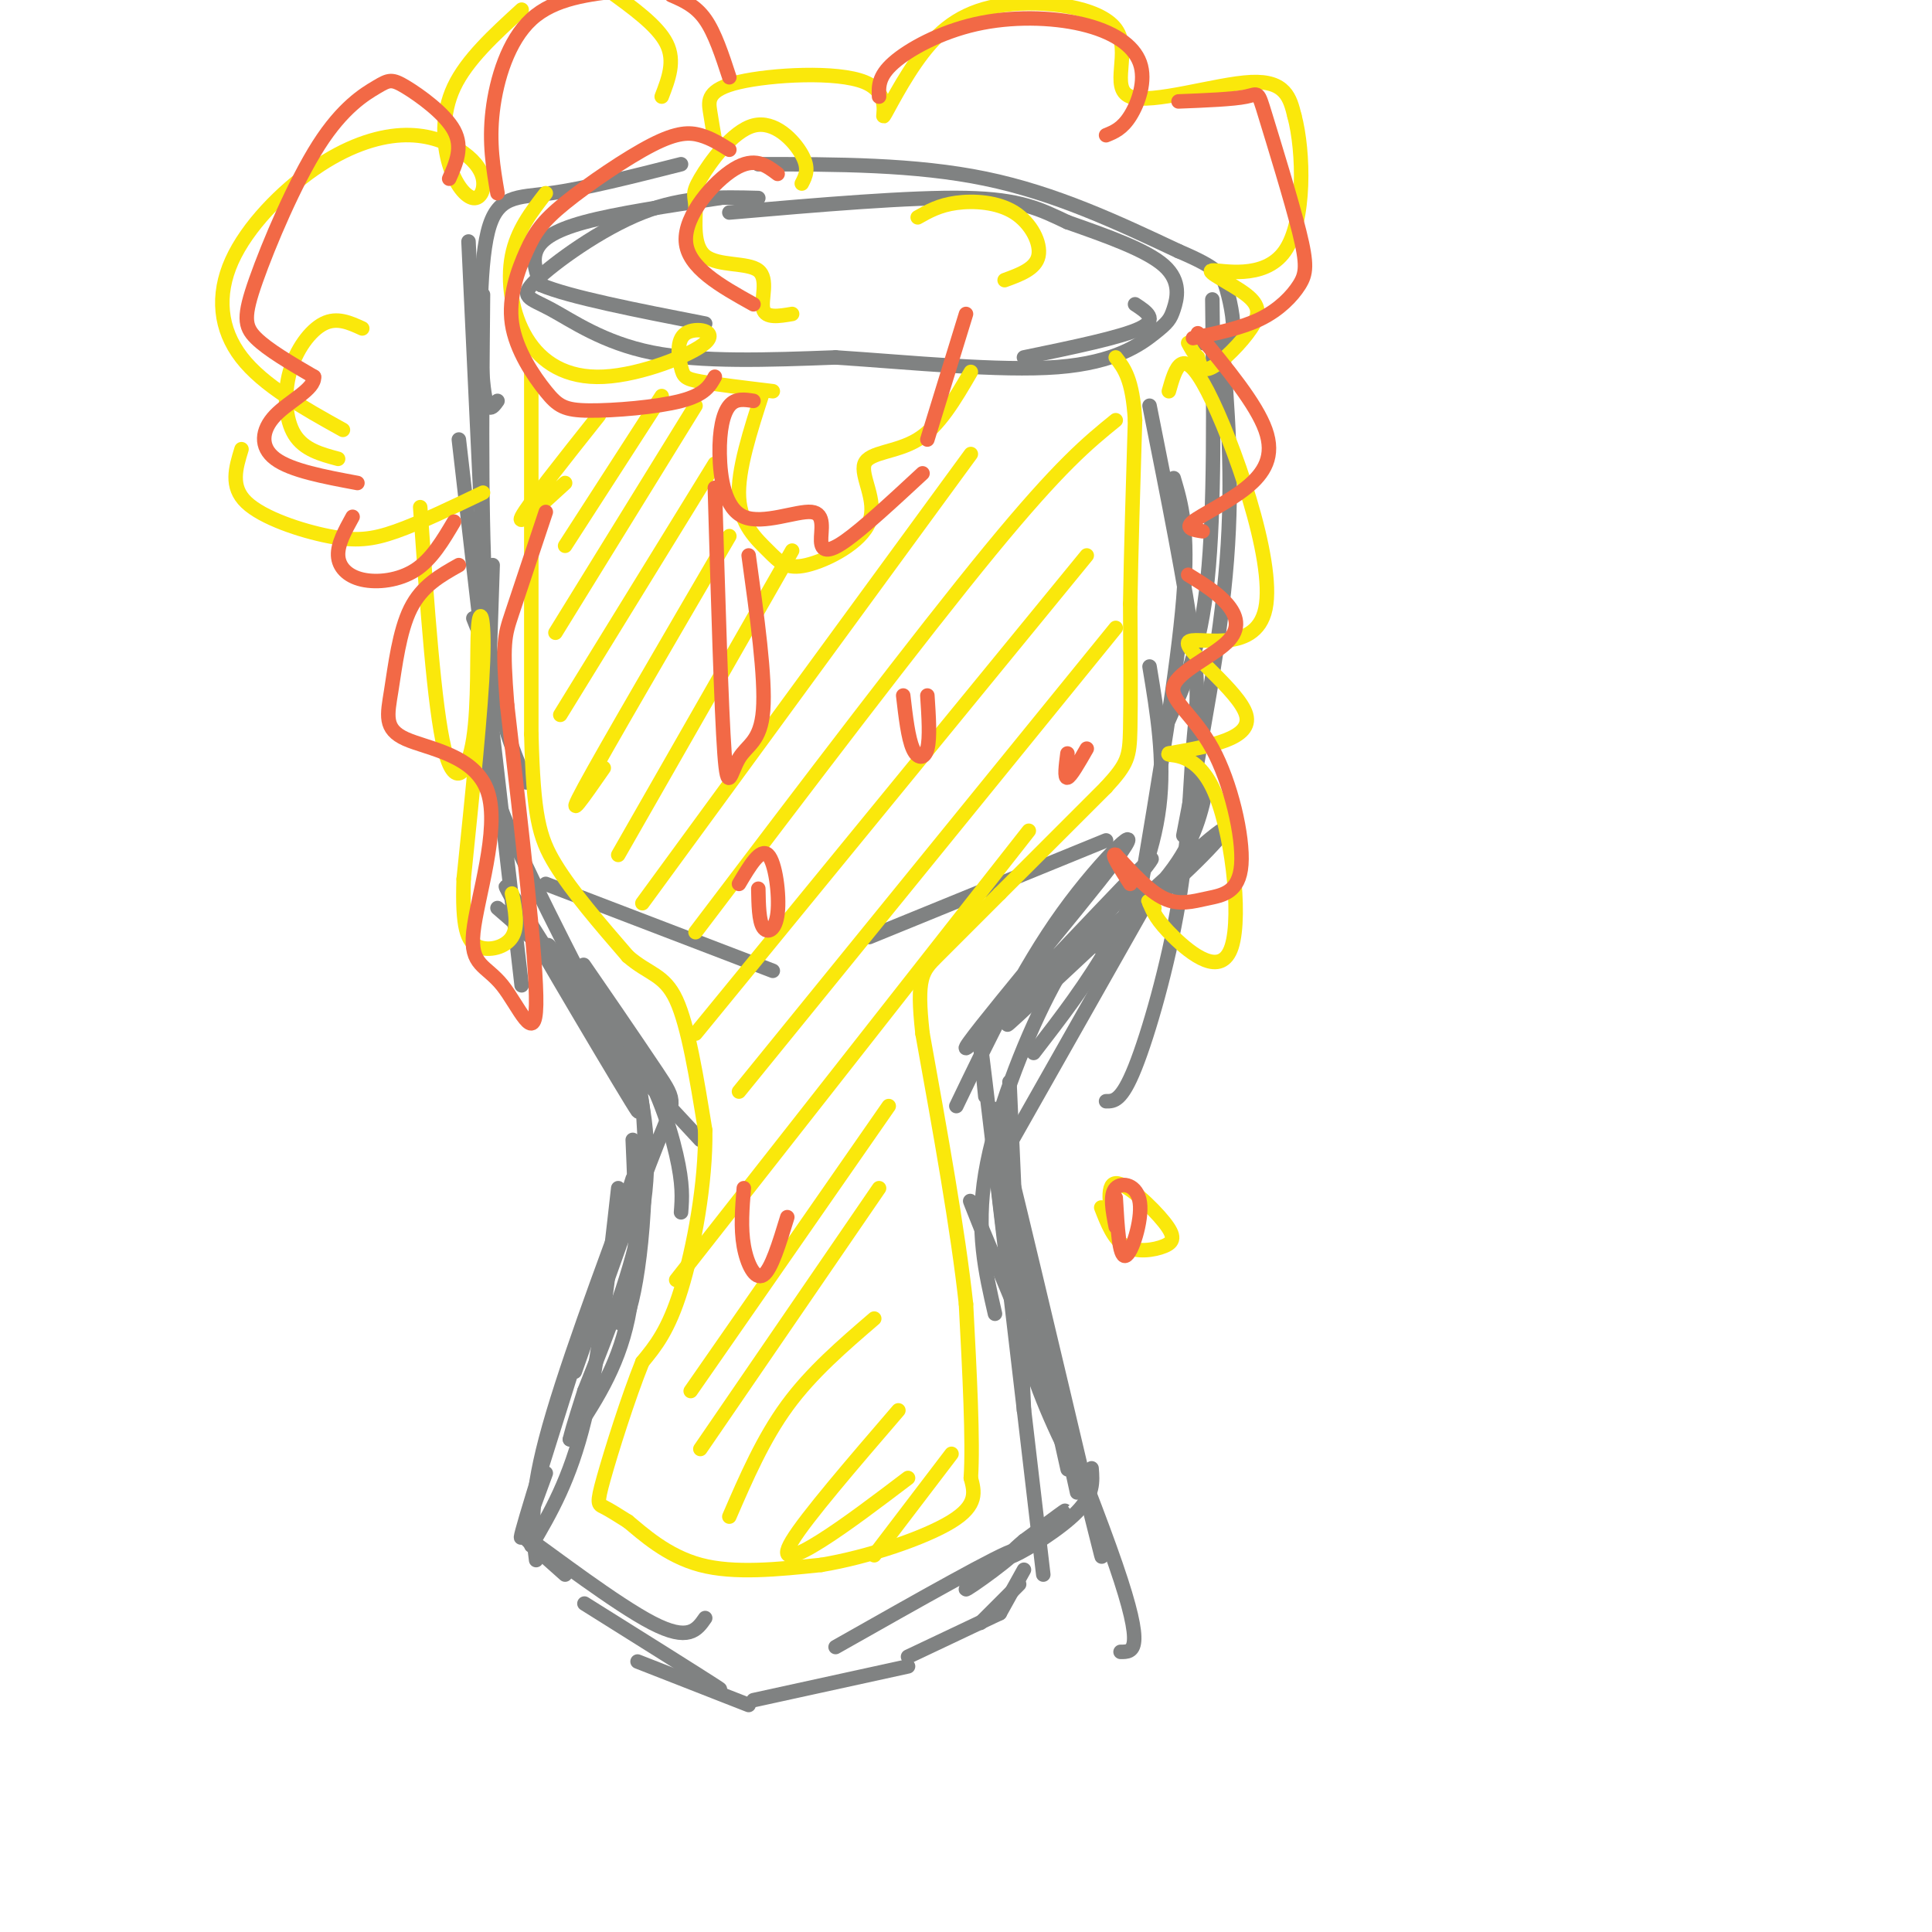<svg viewBox='0 0 400 400' version='1.1' xmlns='http://www.w3.org/2000/svg' xmlns:xlink='http://www.w3.org/1999/xlink'><g fill='none' stroke='rgb(128,130,130)' stroke-width='3' stroke-linecap='round' stroke-linejoin='round'><path d='M157,41c-7.668,-0.206 -15.337,-0.411 -24,3c-8.663,3.411 -18.322,10.440 -22,14c-3.678,3.560 -1.375,3.651 3,6c4.375,2.349 10.821,6.957 21,9c10.179,2.043 24.089,1.522 38,1'/><path d='M173,74c15.140,0.982 33.991,2.937 46,2c12.009,-0.937 17.178,-4.767 20,-7c2.822,-2.233 3.298,-2.871 4,-5c0.702,-2.129 1.629,-5.751 -2,-9c-3.629,-3.249 -11.815,-6.124 -20,-9'/><path d='M221,46c-5.600,-2.644 -9.600,-4.756 -21,-5c-11.400,-0.244 -30.200,1.378 -49,3'/><path d='M141,34c-9.988,2.530 -19.976,5.060 -27,6c-7.024,0.940 -11.083,0.292 -13,8c-1.917,7.708 -1.690,23.774 -1,31c0.690,7.226 1.845,5.613 3,4'/><path d='M157,34c16.250,0.000 32.500,0.000 47,3c14.500,3.000 27.250,9.000 40,15'/><path d='M244,52c8.321,3.548 9.125,4.917 10,8c0.875,3.083 1.821,7.881 1,10c-0.821,2.119 -3.411,1.560 -6,1'/><path d='M97,50c0.000,0.000 3.000,64.000 3,64'/><path d='M100,61c-0.250,26.083 -0.500,52.167 1,69c1.500,16.833 4.750,24.417 8,32'/><path d='M251,62c0.250,21.750 0.500,43.500 -1,58c-1.500,14.500 -4.750,21.750 -8,29'/><path d='M253,70c1.167,14.417 2.333,28.833 1,46c-1.333,17.167 -5.167,37.083 -9,57'/><path d='M100,133c0.000,0.000 -2.000,-5.000 -2,-5'/><path d='M95,91c0.000,0.000 13.000,113.000 13,113'/><path d='M102,117c-0.422,12.489 -0.844,24.978 -1,33c-0.156,8.022 -0.044,11.578 5,23c5.044,11.422 15.022,30.711 25,50'/><path d='M119,208c0.000,0.000 26.000,28.000 26,28'/><path d='M243,99c1.583,5.333 3.167,10.667 2,25c-1.167,14.333 -5.083,37.667 -9,61'/><path d='M238,138c1.600,9.644 3.200,19.289 2,29c-1.200,9.711 -5.200,19.489 -10,28c-4.800,8.511 -10.400,15.756 -16,23'/><path d='M239,184c0.000,0.000 -30.000,53.000 -30,53'/><path d='M103,188c9.778,8.467 19.556,16.933 26,26c6.444,9.067 9.556,18.733 11,25c1.444,6.267 1.222,9.133 1,12'/><path d='M129,217c1.619,2.774 3.238,5.548 4,12c0.762,6.452 0.667,16.583 0,25c-0.667,8.417 -1.905,15.119 -3,18c-1.095,2.881 -2.048,1.940 -3,1'/><path d='M131,236c0.583,13.333 1.167,26.667 -1,37c-2.167,10.333 -7.083,17.667 -12,25'/><path d='M231,186c-4.422,4.978 -8.844,9.956 -14,20c-5.156,10.044 -11.044,25.156 -13,37c-1.956,11.844 0.022,20.422 2,29'/><path d='M209,224c0.000,0.000 3.000,68.000 3,68'/><path d='M206,240c1.500,13.417 3.000,26.833 6,38c3.000,11.167 7.500,20.083 12,29'/><path d='M205,259c-3.400,-8.422 -6.800,-16.844 -1,-3c5.800,13.844 20.800,49.956 27,68c6.200,18.044 3.600,18.022 1,18'/><path d='M128,246c-2.000,17.833 -4.000,35.667 -7,48c-3.000,12.333 -7.000,19.167 -11,26'/><path d='M131,244c-9.500,29.917 -19.000,59.833 -22,70c-3.000,10.167 0.500,0.583 4,-9'/><path d='M119,284c6.668,-18.925 13.337,-37.850 17,-47c3.663,-9.150 4.321,-8.526 0,-15c-4.321,-6.474 -13.622,-20.044 -15,-22c-1.378,-1.956 5.168,7.704 9,18c3.832,10.296 4.952,21.227 3,33c-1.952,11.773 -6.976,24.386 -12,37'/><path d='M121,288c-2.500,7.833 -2.750,8.917 -3,10'/><path d='M204,227c-1.000,-9.750 -2.000,-19.500 0,-3c2.000,16.500 7.000,59.250 12,102'/><path d='M132,243c-7.750,20.833 -15.500,41.667 -19,55c-3.500,13.333 -2.750,19.167 -2,25'/><path d='M121,332c11.833,7.417 23.667,14.833 27,17c3.333,2.167 -1.833,-0.917 -7,-4'/><path d='M132,344c0.000,0.000 23.000,9.000 23,9'/><path d='M156,352c0.000,0.000 32.000,-7.000 32,-7'/><path d='M188,343c0.000,0.000 19.000,-9.000 19,-9'/><path d='M203,336c0.000,0.000 8.000,-8.000 8,-8'/><path d='M207,334c0.000,0.000 5.000,-9.000 5,-9'/><path d='M117,326c-5.489,-4.867 -10.978,-9.733 -7,-7c3.978,2.733 17.422,13.067 25,17c7.578,3.933 9.289,1.467 11,-1'/><path d='M173,341c17.375,-9.833 34.750,-19.667 37,-20c2.250,-0.333 -10.625,8.833 -10,8c0.625,-0.833 14.750,-11.667 19,-15c4.250,-3.333 -1.375,0.833 -7,5'/><path d='M212,319c-2.274,1.881 -4.458,4.083 -2,3c2.458,-1.083 9.560,-5.452 13,-9c3.440,-3.548 3.220,-6.274 3,-9'/><path d='M209,252c-2.411,-11.964 -4.821,-23.929 -1,-7c3.821,16.929 13.875,62.750 13,59c-0.875,-3.750 -12.679,-57.071 -14,-65c-1.321,-7.929 7.839,29.536 17,67'/><path d='M224,306c4.190,16.690 6.167,24.917 1,3c-5.167,-21.917 -17.476,-73.976 -19,-79c-1.524,-5.024 7.738,36.988 17,79'/><path d='M121,209c-9.923,-15.839 -19.845,-31.679 -15,-23c4.845,8.679 24.458,41.875 26,44c1.542,2.125 -14.988,-26.821 -18,-33c-3.012,-6.179 7.494,10.411 18,27'/><path d='M198,229c6.801,-14.152 13.601,-28.303 22,-40c8.399,-11.697 18.396,-20.939 11,-11c-7.396,9.939 -32.183,39.061 -31,39c1.183,-0.061 28.338,-29.303 36,-37c7.662,-7.697 -4.169,6.152 -16,20'/><path d='M220,200c-6.791,7.503 -15.769,16.259 -9,10c6.769,-6.259 29.286,-27.533 38,-35c8.714,-7.467 3.624,-1.125 -4,6c-7.624,7.125 -17.783,15.034 -18,15c-0.217,-0.034 9.510,-8.010 15,-15c5.490,-6.990 6.745,-12.995 8,-19'/><path d='M238,84c3.775,18.928 7.550,37.856 9,49c1.450,11.144 0.574,14.502 0,22c-0.574,7.498 -0.847,19.134 -3,32c-2.153,12.866 -6.187,26.962 -9,34c-2.813,7.038 -4.407,7.019 -6,7'/><path d='M113,183c0.000,0.000 47.000,18.000 47,18'/><path d='M180,194c0.000,0.000 49.000,-20.000 49,-20'/><path d='M149,41c-10.689,1.600 -21.378,3.200 -28,5c-6.622,1.800 -9.178,3.800 -10,6c-0.822,2.200 0.089,4.600 1,7'/><path d='M112,59c5.833,2.500 19.917,5.250 34,8'/><path d='M212,74c10.083,-2.083 20.167,-4.167 24,-6c3.833,-1.833 1.417,-3.417 -1,-5'/></g>
<g fill='none' stroke='rgb(250,232,11)' stroke-width='3' stroke-linecap='round' stroke-linejoin='round'><path d='M110,77c0.000,0.000 0.000,75.000 0,75'/><path d='M110,152c0.444,16.822 1.556,21.378 5,27c3.444,5.622 9.222,12.311 15,19'/><path d='M130,198c4.289,3.756 7.511,3.644 10,9c2.489,5.356 4.244,16.178 6,27'/><path d='M146,234c0.178,10.867 -2.378,24.533 -5,33c-2.622,8.467 -5.311,11.733 -8,15'/><path d='M133,282c-2.988,7.429 -6.458,18.500 -8,24c-1.542,5.500 -1.155,5.429 0,6c1.155,0.571 3.077,1.786 5,3'/><path d='M130,315c3.000,2.467 8.000,7.133 15,9c7.000,1.867 16.000,0.933 25,0'/><path d='M170,324c9.711,-1.600 21.489,-5.600 27,-9c5.511,-3.400 4.756,-6.200 4,-9'/><path d='M201,306c0.500,-7.500 -0.250,-21.750 -1,-36'/><path d='M200,270c-1.667,-15.333 -5.333,-35.667 -9,-56'/><path d='M191,214c-1.311,-11.689 -0.089,-12.911 3,-16c3.089,-3.089 8.044,-8.044 13,-13'/><path d='M207,185c5.833,-5.833 13.917,-13.917 22,-22'/><path d='M229,163c4.533,-4.933 4.867,-6.267 5,-12c0.133,-5.733 0.067,-15.867 0,-26'/><path d='M234,125c0.167,-10.667 0.583,-24.333 1,-38'/><path d='M235,87c-0.500,-8.500 -2.250,-10.750 -4,-13'/><path d='M137,20c1.417,-3.667 2.833,-7.333 1,-11c-1.833,-3.667 -6.917,-7.333 -12,-11'/><path d='M108,2c-5.674,5.185 -11.349,10.369 -14,16c-2.651,5.631 -2.279,11.708 -1,16c1.279,4.292 3.466,6.798 5,7c1.534,0.202 2.417,-1.899 2,-4c-0.417,-2.101 -2.133,-4.203 -5,-6c-2.867,-1.797 -6.884,-3.288 -12,-3c-5.116,0.288 -11.330,2.356 -18,7c-6.670,4.644 -13.796,11.866 -17,19c-3.204,7.134 -2.487,14.181 2,20c4.487,5.819 12.743,10.409 21,15'/><path d='M50,93c-1.190,3.875 -2.381,7.750 1,11c3.381,3.250 11.333,5.875 17,7c5.667,1.125 9.048,0.750 14,-1c4.952,-1.750 11.476,-4.875 18,-8'/><path d='M113,40c-2.992,3.861 -5.983,7.722 -7,13c-1.017,5.278 -0.059,11.974 3,17c3.059,5.026 8.221,8.382 16,8c7.779,-0.382 18.176,-4.503 21,-7c2.824,-2.497 -1.923,-3.370 -4,-2c-2.077,1.370 -1.482,4.984 -1,7c0.482,2.016 0.852,2.433 4,3c3.148,0.567 9.074,1.283 15,2'/><path d='M158,81c-2.663,8.192 -5.326,16.384 -5,22c0.326,5.616 3.640,8.657 6,11c2.360,2.343 3.765,3.990 8,3c4.235,-0.990 11.300,-4.616 13,-9c1.700,-4.384 -1.965,-9.527 -1,-12c0.965,-2.473 6.562,-2.278 11,-5c4.438,-2.722 7.719,-8.361 11,-14'/><path d='M148,29c-0.334,-1.936 -0.669,-3.871 -1,-6c-0.331,-2.129 -0.659,-4.450 6,-6c6.659,-1.550 20.304,-2.327 26,0c5.696,2.327 3.443,7.759 4,7c0.557,-0.759 3.923,-7.709 8,-13c4.077,-5.291 8.863,-8.923 17,-10c8.137,-1.077 19.624,0.402 23,5c3.376,4.598 -1.360,12.315 3,14c4.360,1.685 17.817,-2.661 25,-3c7.183,-0.339 8.091,3.331 9,7'/><path d='M268,24c1.951,7.243 2.327,21.849 -2,28c-4.327,6.151 -13.358,3.847 -15,4c-1.642,0.153 4.106,2.763 7,5c2.894,2.237 2.933,4.102 1,7c-1.933,2.898 -5.838,6.828 -8,8c-2.162,1.172 -2.581,-0.414 -3,-2'/><path d='M248,74c-0.833,-0.833 -1.417,-1.917 -2,-3'/><path d='M124,86c-7.417,9.333 -14.833,18.667 -16,21c-1.167,2.333 3.917,-2.333 9,-7'/><path d='M137,82c0.000,0.000 -20.000,31.000 -20,31'/><path d='M144,84c0.000,0.000 -29.000,47.000 -29,47'/><path d='M148,96c0.000,0.000 -32.000,52.000 -32,52'/><path d='M151,111c-12.833,22.000 -25.667,44.000 -30,52c-4.333,8.000 -0.167,2.000 4,-4'/><path d='M164,114c0.000,0.000 -36.000,63.000 -36,63'/><path d='M201,94c0.000,0.000 -68.000,93.000 -68,93'/><path d='M231,87c-5.750,4.667 -11.500,9.333 -26,27c-14.500,17.667 -37.750,48.333 -61,79'/><path d='M225,115c0.000,0.000 -81.000,99.000 -81,99'/><path d='M231,130c0.000,0.000 -78.000,96.000 -78,96'/><path d='M213,172c0.000,0.000 -73.000,93.000 -73,93'/><path d='M184,229c0.000,0.000 -41.000,59.000 -41,59'/><path d='M182,246c0.000,0.000 -37.000,54.000 -37,54'/><path d='M181,273c-6.500,5.583 -13.000,11.167 -18,18c-5.000,6.833 -8.500,14.917 -12,23'/><path d='M186,292c-9.556,11.111 -19.111,22.222 -22,27c-2.889,4.778 0.889,3.222 6,0c5.111,-3.222 11.556,-8.111 18,-13'/><path d='M197,301c0.000,0.000 -16.000,21.000 -16,21'/><path d='M166,38c0.805,-1.550 1.609,-3.100 0,-6c-1.609,-2.900 -5.633,-7.149 -10,-6c-4.367,1.149 -9.077,7.696 -11,11c-1.923,3.304 -1.060,3.366 -1,6c0.060,2.634 -0.685,7.840 2,10c2.685,2.160 8.800,1.274 11,3c2.200,1.726 0.486,6.065 1,8c0.514,1.935 3.257,1.468 6,1'/><path d='M75,68c-2.613,-1.196 -5.226,-2.393 -8,-1c-2.774,1.393 -5.708,5.375 -7,10c-1.292,4.625 -0.940,9.893 1,13c1.940,3.107 5.470,4.054 9,5'/><path d='M190,45c2.214,-1.256 4.429,-2.512 8,-3c3.571,-0.488 8.500,-0.208 12,2c3.500,2.208 5.571,6.345 5,9c-0.571,2.655 -3.786,3.827 -7,5'/><path d='M87,105c1.450,20.678 2.900,41.356 5,50c2.100,8.644 4.852,5.255 6,-2c1.148,-7.255 0.694,-18.376 1,-23c0.306,-4.624 1.373,-2.750 1,7c-0.373,9.750 -2.187,27.375 -4,45'/><path d='M96,182c-0.357,10.143 0.750,13.000 3,14c2.250,1.000 5.643,0.143 7,-2c1.357,-2.143 0.679,-5.571 0,-9'/><path d='M242,81c1.416,-4.990 2.833,-9.981 8,0c5.167,9.981 14.086,34.933 12,45c-2.086,10.067 -15.177,5.249 -16,7c-0.823,1.751 10.622,10.072 12,15c1.378,4.928 -7.311,6.464 -16,8'/><path d='M242,156c-0.855,0.813 5.008,-1.153 9,7c3.992,8.153 6.113,26.426 4,33c-2.113,6.574 -8.461,1.450 -12,-2c-3.539,-3.450 -4.270,-5.225 -5,-7'/><path d='M238,187c-0.667,-1.000 0.167,0.000 1,1'/><path d='M228,250c1.287,3.311 2.574,6.622 5,8c2.426,1.378 5.990,0.823 8,0c2.010,-0.823 2.464,-1.914 0,-5c-2.464,-3.086 -7.847,-8.167 -10,-8c-2.153,0.167 -1.077,5.584 0,11'/></g>
<g fill='none' stroke='rgb(242,105,70)' stroke-width='3' stroke-linecap='round' stroke-linejoin='round'><path d='M93,37c1.444,-3.250 2.887,-6.500 1,-10c-1.887,-3.500 -7.106,-7.251 -10,-9c-2.894,-1.749 -3.463,-1.496 -6,0c-2.537,1.496 -7.041,4.236 -12,12c-4.959,7.764 -10.374,20.552 -13,28c-2.626,7.448 -2.465,9.557 0,12c2.465,2.443 7.232,5.222 12,8'/><path d='M65,78c0.250,2.571 -5.125,5.000 -8,8c-2.875,3.000 -3.250,6.571 0,9c3.250,2.429 10.125,3.714 17,5'/><path d='M73,107c-1.554,2.815 -3.107,5.631 -3,8c0.107,2.369 1.875,4.292 5,5c3.125,0.708 7.607,0.202 11,-2c3.393,-2.202 5.696,-6.101 8,-10'/><path d='M103,40c-0.889,-5.200 -1.778,-10.400 -1,-17c0.778,-6.600 3.222,-14.600 8,-19c4.778,-4.400 11.889,-5.200 19,-6'/><path d='M139,-1c2.500,1.083 5.000,2.167 7,5c2.000,2.833 3.500,7.417 5,12'/><path d='M151,31c-1.895,-1.186 -3.789,-2.373 -6,-3c-2.211,-0.627 -4.738,-0.695 -10,2c-5.262,2.695 -13.257,8.152 -18,12c-4.743,3.848 -6.232,6.085 -8,10c-1.768,3.915 -3.813,9.508 -3,15c0.813,5.492 4.486,10.885 7,14c2.514,3.115 3.869,3.954 9,4c5.131,0.046 14.037,-0.701 19,-2c4.963,-1.299 5.981,-3.149 7,-5'/><path d='M161,36c-2.378,-1.800 -4.756,-3.600 -9,-1c-4.244,2.600 -10.356,9.600 -10,15c0.356,5.400 7.178,9.200 14,13'/><path d='M156,83c-1.846,-0.296 -3.691,-0.592 -5,1c-1.309,1.592 -2.081,5.070 -2,10c0.081,4.930 1.016,11.310 5,13c3.984,1.690 11.016,-1.310 14,-1c2.984,0.310 1.919,3.930 2,6c0.081,2.070 1.309,2.592 5,0c3.691,-2.592 9.846,-8.296 16,-14'/><path d='M192,91c0.000,0.000 8.000,-26.000 8,-26'/><path d='M182,20c-0.089,-2.096 -0.179,-4.191 3,-7c3.179,-2.809 9.625,-6.330 17,-8c7.375,-1.670 15.678,-1.489 22,0c6.322,1.489 10.664,4.285 12,8c1.336,3.715 -0.332,8.347 -2,11c-1.668,2.653 -3.334,3.326 -5,4'/><path d='M244,21c5.665,-0.224 11.331,-0.447 14,-1c2.669,-0.553 2.342,-1.435 4,4c1.658,5.435 5.300,17.189 7,24c1.700,6.811 1.458,8.680 0,11c-1.458,2.320 -4.131,5.091 -8,7c-3.869,1.909 -8.935,2.954 -14,4'/><path d='M95,117c-3.829,2.152 -7.659,4.304 -10,9c-2.341,4.696 -3.194,11.937 -4,17c-0.806,5.063 -1.566,7.950 3,10c4.566,2.050 14.458,3.265 17,11c2.542,7.735 -2.267,21.991 -3,29c-0.733,7.009 2.610,6.772 6,11c3.390,4.228 6.826,12.922 7,4c0.174,-8.922 -2.913,-35.461 -6,-62'/><path d='M105,146c-1.022,-12.933 -0.578,-14.267 1,-19c1.578,-4.733 4.289,-12.867 7,-21'/><path d='M148,101c0.673,23.024 1.345,46.048 2,55c0.655,8.952 1.292,3.833 3,1c1.708,-2.833 4.488,-3.381 5,-10c0.512,-6.619 -1.244,-19.310 -3,-32'/><path d='M157,184c0.060,3.327 0.119,6.655 1,8c0.881,1.345 2.583,0.708 3,-3c0.417,-3.708 -0.452,-10.488 -2,-12c-1.548,-1.512 -3.774,2.244 -6,6'/><path d='M248,69c6.030,7.292 12.060,14.583 14,20c1.940,5.417 -0.208,8.958 -4,12c-3.792,3.042 -9.226,5.583 -11,7c-1.774,1.417 0.113,1.708 2,2'/><path d='M187,144c0.511,4.400 1.022,8.800 2,11c0.978,2.200 2.422,2.200 3,0c0.578,-2.200 0.289,-6.600 0,-11'/><path d='M154,246c-0.333,4.133 -0.667,8.267 0,12c0.667,3.733 2.333,7.067 4,6c1.667,-1.067 3.333,-6.533 5,-12'/><path d='M221,156c-0.333,2.583 -0.667,5.167 0,5c0.667,-0.167 2.333,-3.083 4,-6'/><path d='M246,119c2.998,1.846 5.997,3.692 8,6c2.003,2.308 3.011,5.079 0,8c-3.011,2.921 -10.041,5.991 -11,9c-0.959,3.009 4.152,5.958 8,13c3.848,7.042 6.434,18.176 6,24c-0.434,5.824 -3.886,6.337 -7,7c-3.114,0.663 -5.890,1.475 -9,0c-3.110,-1.475 -6.555,-5.238 -10,-9'/><path d='M231,177c-1.167,-0.500 0.917,2.750 3,6'/><path d='M231,248c0.357,6.179 0.714,12.357 2,12c1.286,-0.357 3.500,-7.250 3,-11c-0.500,-3.750 -3.714,-4.357 -5,-3c-1.286,1.357 -0.643,4.679 0,8'/></g>
</svg>